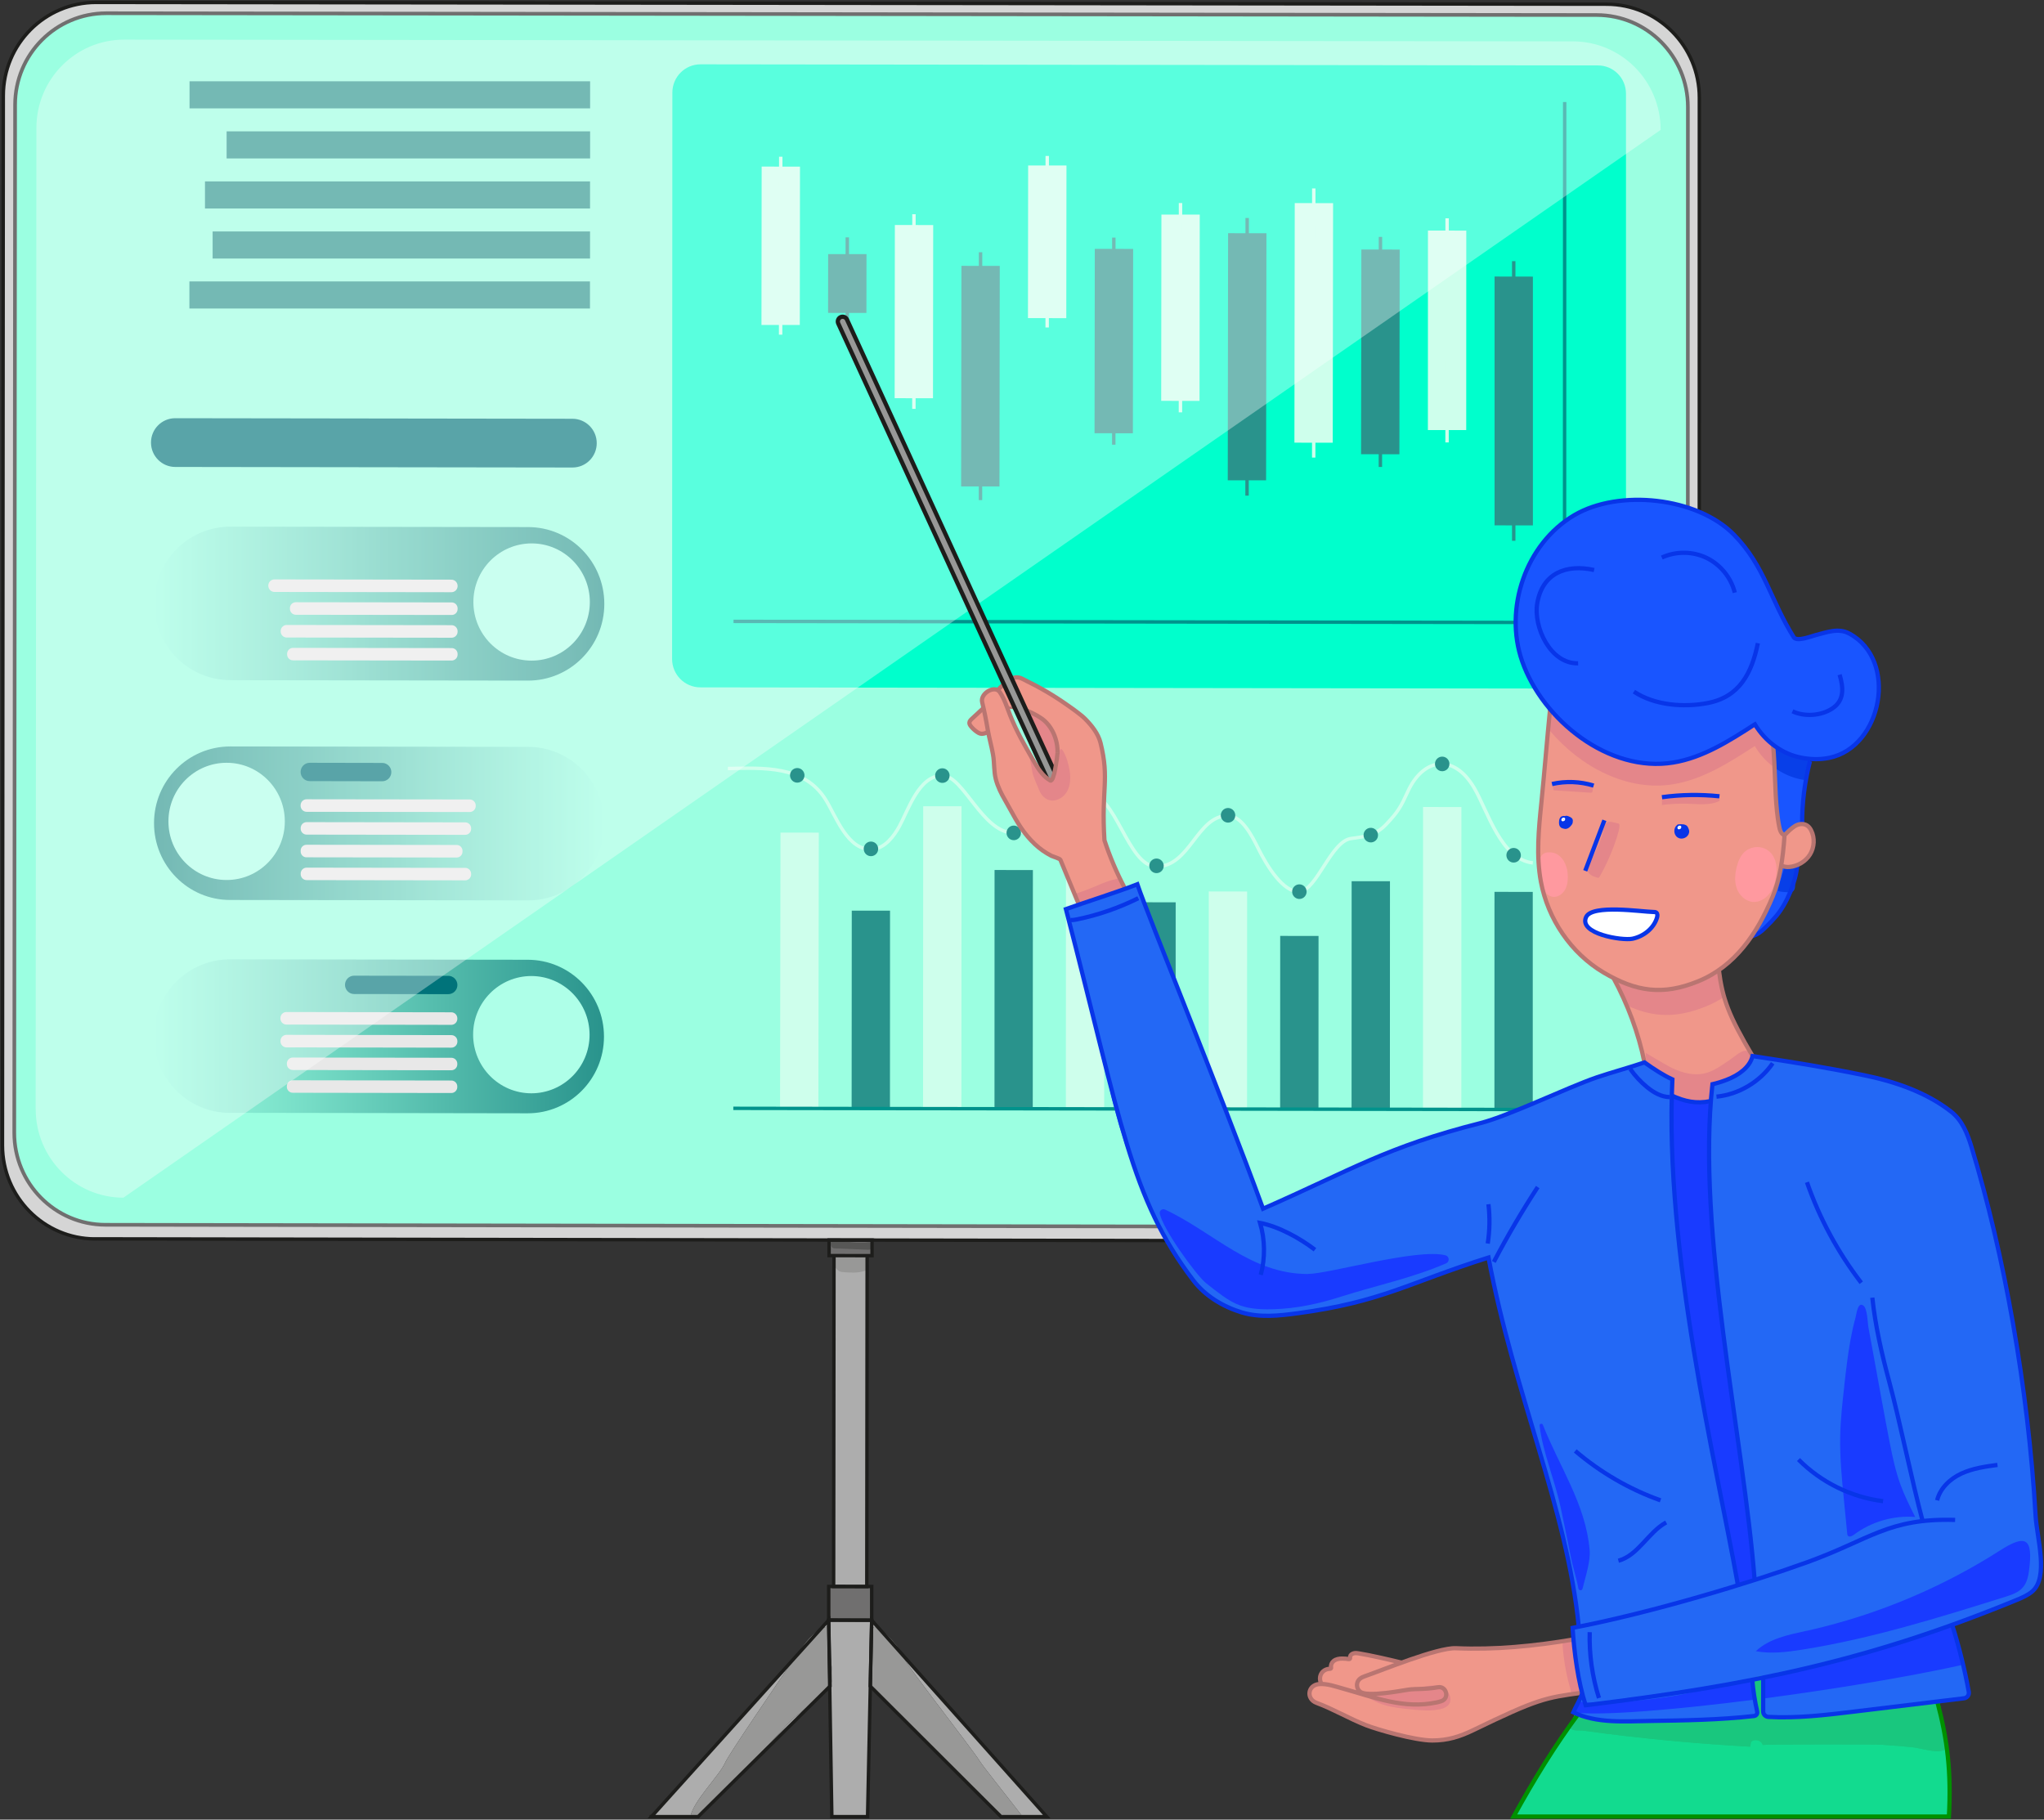 <svg width="419" height="373" viewBox="0 0 419 373" fill="none" xmlns="http://www.w3.org/2000/svg">
<rect x="0" y="0" width="419" height="373" fill="#333333" stroke="none"/>
<g clip-path="url(#clip0_1338_3276)">
<path d="M0.678 19.602L0.509 234.784C0.509 245.355 9.003 253.933 19.49 253.948L329.309 254.442C339.81 254.456 348.333 245.892 348.333 235.321L348.361 20.026C348.361 9.455 339.853 0.876 329.351 0.862L19.688 0.495C9.201 0.495 0.692 9.031 0.678 19.602Z" fill="#D5D5D5"/>
<path d="M170.957 257.39L177.77 257.397L177.699 325.205L170.886 325.198L170.957 257.39Z" fill="#ADADAD"/>
<path d="M169.955 254.188V257.382L178.76 257.396V254.202L169.955 254.188Z" fill="#706F6F"/>
<path d="M169.884 332.1L178.689 332.115V325.218L169.884 325.204V332.1Z" fill="#706F6F"/>
<path d="M170.506 341.852C170.633 343.025 170.76 344.269 170.294 345.357C170.237 345.498 170.167 345.639 170.082 345.767L170.52 372.392H177.841L178.406 345.654H178.392L178.576 337.315L178.632 334.969L178.689 332.129L169.87 332.1L169.954 336.383C170.11 338.206 170.308 340.043 170.506 341.852Z" fill="#ADADAD"/>
<path d="M178.576 337.315L178.392 345.639L178.406 345.654L178.576 337.315Z" fill="#ADADAD"/>
<path d="M169.87 332.1L169.94 336.086L170.082 345.696V345.767C170.082 345.767 170.138 345.682 170.152 345.625C170.209 345.54 170.251 345.456 170.294 345.357C170.76 344.269 170.633 343.025 170.506 341.852C170.308 340.043 170.11 338.206 169.955 336.383L169.87 332.1Z" fill="#ADADAD"/>
<path d="M185.035 339.252C185.204 339.577 185.36 339.902 185.501 340.241C186.052 341.583 199.281 358.514 200.822 360.987C201.656 362.302 205.712 367.305 209.627 372.392H214.574L185.035 339.252Z" fill="#ADADAD"/>
<path d="M180.13 333.74L178.689 332.129L178.646 334.588C178.759 333.33 179.41 333.316 180.13 333.74Z" fill="#ADADAD"/>
<path d="M169.87 332.1L168.131 334.022C168.64 333.726 169.177 333.514 169.728 333.415C169.785 334.291 169.856 335.181 169.94 336.086L170.082 345.696L170.152 345.625L169.954 336.383L169.87 332.1Z" fill="#ADADAD"/>
<path d="M151.694 363.899L167.071 348.678C165.559 349.893 164.061 351.095 162.549 352.31C162.125 352.663 156.853 358.415 151.694 363.899Z" fill="#ADADAD"/>
<path d="M133.547 372.392H141.504C142.295 368.93 147.468 364.026 148.669 361.284C149.433 359.56 159.241 345.201 163.1 339.605L133.547 372.392Z" fill="#ADADAD"/>
<path d="M178.449 256.082C178.279 256.195 178.067 256.18 177.855 256.18C175.636 256.082 173.417 255.997 171.184 255.898C171.057 255.898 170.916 255.898 170.788 255.841C170.52 255.742 170.364 255.446 170.336 255.163C170.308 254.88 170.364 254.598 170.435 254.315C171.495 254.089 172.598 254.357 173.658 254.527C174.901 254.725 176.159 254.767 177.431 254.711C177.869 254.697 178.392 254.485 178.661 254.866C178.873 255.149 178.717 255.898 178.435 256.082H178.449Z" fill="#575756"/>
<path d="M177.898 259.53C177.883 259.784 177.855 260.067 177.685 260.251C177.558 260.406 177.36 260.491 177.163 260.547C175.848 260.971 174.435 260.887 173.064 260.788C172.753 260.774 172.442 260.745 172.159 260.632C171.58 260.392 171.212 259.813 170.93 259.247C170.675 258.724 170.492 258.004 170.944 257.65C171.184 257.467 171.509 257.467 171.806 257.467C173.332 257.495 174.845 257.565 176.371 257.65C177.968 257.749 178.011 257.961 177.898 259.53Z" fill="#989897"/>
<path d="M178.632 334.969C178.604 337.471 178.618 339.958 178.675 342.445C178.689 343.576 177.912 344.636 178.406 345.654C178.802 346.445 180.258 347.18 180.88 347.802C182.194 349.088 195.154 362.132 205.33 372.392H209.627C205.712 367.305 201.656 362.302 200.822 360.987C199.281 358.514 186.052 341.583 185.501 340.241C185.36 339.902 185.204 339.577 185.035 339.251L180.13 333.74C179.41 333.316 178.76 333.33 178.646 334.588C178.646 334.715 178.632 334.828 178.632 334.969Z" fill="#989897"/>
<path d="M180.13 333.74L185.035 339.252C184.3 337.852 183.268 336.623 182.151 335.506C181.671 335.026 180.851 334.164 180.13 333.74Z" fill="#989897"/>
<path d="M141.504 372.392H143.115L151.666 363.927C151.666 363.927 151.68 363.913 151.694 363.899C156.853 358.415 162.124 352.663 162.548 352.31C164.061 351.095 165.559 349.893 167.071 348.678L170.082 345.696L169.94 336.086C169.855 335.181 169.785 334.291 169.728 333.415C169.177 333.514 168.64 333.726 168.131 334.022L163.142 339.548C163.142 339.548 163.128 339.591 163.1 339.605C159.241 345.201 149.433 359.56 148.669 361.284C147.468 364.026 142.295 368.93 141.504 372.392Z" fill="#989897"/>
<path d="M170.082 345.696L167.071 348.678C167.382 348.424 167.707 348.169 168.018 347.915C168.796 347.293 169.601 346.629 170.082 345.767C170.11 345.724 170.138 345.682 170.152 345.625C170.209 345.54 170.251 345.456 170.294 345.357C170.76 344.269 170.633 343.025 170.506 341.852C170.308 340.043 170.11 338.206 169.955 336.383C169.94 336.284 169.94 336.185 169.94 336.086L170.082 345.696Z" fill="#989897"/>
<path d="M164.57 337.513C164.372 337.796 163.863 338.517 163.142 339.548L168.131 334.022C166.704 334.856 165.446 336.298 164.57 337.513Z" fill="#989897"/>
<path d="M21.581 251.064L327.274 251.545C337.605 251.559 345.972 243.15 345.972 232.749L346 21.92C346 11.532 337.633 3.095 327.316 3.081L21.779 2.713C11.462 2.713 3.095 11.108 3.095 21.496L2.925 232.212C2.925 242.599 11.278 251.05 21.596 251.064H21.581Z" fill="#9BFFE1"/>
<path d="M143.539 140.901L327.542 141.156C330.736 141.156 333.309 138.555 333.309 135.347V19.22C333.323 16.012 330.75 13.412 327.556 13.412L143.595 13.186C140.415 13.186 137.829 15.772 137.829 18.98L137.772 135.079C137.772 138.287 140.359 140.887 143.539 140.901Z" fill="#00FFCC"/>
<path d="M150.365 127.377L320.716 127.603L320.744 20.916" stroke="#00938C" stroke-width="0.7" stroke-miterlimit="10"/>
<path d="M306.37 107.69L314.229 107.704V56.7L306.37 56.686V107.69Z" fill="#29938C"/>
<path d="M310.299 53.534V110.856" stroke="#29938C" stroke-width="0.7" stroke-miterlimit="10"/>
<path d="M279.064 51.148L286.922 51.159L286.864 93.118L279.006 93.108L279.064 51.148Z" fill="#29938C"/>
<path d="M282.98 48.559L282.966 95.72" stroke="#29938C" stroke-width="0.7" stroke-miterlimit="10"/>
<path d="M251.749 47.803L259.607 47.814L259.536 98.465L251.678 98.454L251.749 47.803Z" fill="#29938C"/>
<path d="M255.66 44.687L255.631 101.599" stroke="#29938C" stroke-width="0.7" stroke-miterlimit="10"/>
<path d="M224.424 51.015L232.282 51.026L232.229 88.817L224.371 88.806L224.424 51.015Z" fill="#29938C"/>
<path d="M228.325 48.701L228.311 91.155" stroke="#29938C" stroke-width="0.7" stroke-miterlimit="10"/>
<path d="M197.085 54.496L204.943 54.507L204.88 99.717L197.022 99.706L197.085 54.496Z" fill="#29938C"/>
<path d="M201.005 51.711L200.991 102.517" stroke="#29938C" stroke-width="0.7" stroke-miterlimit="10"/>
<path d="M169.764 52.085L177.622 52.094L177.607 64.149L169.749 64.14L169.764 52.085Z" fill="#29938C"/>
<path d="M173.686 48.658V67.553" stroke="#29938C" stroke-width="0.7" stroke-miterlimit="10"/>
<path d="M292.703 88.159H300.562L300.576 47.273L292.717 47.259L292.703 88.159Z" fill="#CEFFEC"/>
<path d="M296.646 44.744L296.632 90.689" stroke="#CEFFEC" stroke-width="0.7" stroke-miterlimit="10"/>
<path d="M265.41 41.632L273.269 41.643L273.2 90.753L265.342 90.742L265.41 41.632Z" fill="#CEFFEC"/>
<path d="M269.312 38.624L269.298 93.798" stroke="#CEFFEC" stroke-width="0.7" stroke-miterlimit="10"/>
<path d="M238.08 43.986L245.938 43.995L245.892 82.181L238.034 82.172L238.08 43.986Z" fill="#CEFFEC"/>
<path d="M241.993 41.62L241.979 84.527" stroke="#CEFFEC" stroke-width="0.7" stroke-miterlimit="10"/>
<path d="M210.759 33.918L218.617 33.928L218.579 65.217L210.721 65.207L210.759 33.918Z" fill="#CEFFEC"/>
<path d="M214.673 31.968L214.659 67.13" stroke="#CEFFEC" stroke-width="0.7" stroke-miterlimit="10"/>
<path d="M183.438 46.123L191.296 46.133L191.253 81.634L183.395 81.624L183.438 46.123Z" fill="#CEFFEC"/>
<path d="M187.353 43.91L187.338 83.806" stroke="#CEFFEC" stroke-width="0.7" stroke-miterlimit="10"/>
<path d="M156.133 34.148L163.991 34.158L163.952 66.62L156.093 66.611L156.133 34.148Z" fill="#CEFFEC"/>
<path d="M160.047 32.123L160.019 68.599" stroke="#CEFFEC" stroke-width="0.7" stroke-miterlimit="10"/>
<path d="M306.342 227.435L314.2 227.449V182.833L306.356 182.818L306.342 227.435Z" fill="#29938C"/>
<path d="M291.7 227.407L299.558 227.421L299.572 165.435L291.714 165.421L291.7 227.407Z" fill="#CEFFEC"/>
<path d="M277.058 227.393L284.916 227.407L284.93 180.642H277.072L277.058 227.393Z" fill="#29938C"/>
<path d="M262.415 227.364L270.273 227.378L270.288 191.863L262.429 191.849L262.415 227.364Z" fill="#29938C"/>
<path d="M247.773 227.35H255.631L255.646 182.748L247.787 182.734L247.773 227.35Z" fill="#CEFFEC"/>
<path d="M233.131 227.322L240.989 227.336L241.003 184.967L233.145 184.952L233.131 227.322Z" fill="#29938C"/>
<path d="M218.489 227.294L226.347 227.308L226.375 173.632L218.517 173.618L218.489 227.294Z" fill="#CEFFEC"/>
<path d="M203.861 227.279L211.705 227.294L211.733 178.353L203.875 178.339L203.861 227.279Z" fill="#29938C"/>
<path d="M189.219 227.251L197.077 227.265L197.105 165.28H189.247L189.219 227.251Z" fill="#CEFFEC"/>
<path d="M174.576 227.237H182.434L182.448 186.677H174.604L174.576 227.237Z" fill="#29938C"/>
<path d="M38.852 16.662H120.968V22.216H38.852V16.662Z" fill="#29938C"/>
<path d="M46.456 26.922H120.968V32.477H46.456V26.922Z" fill="#29938C"/>
<path d="M42.018 37.183H120.954V42.737H42.018V37.183Z" fill="#29938C"/>
<path d="M43.587 47.443H120.954V52.997H43.587V47.443Z" fill="#29938C"/>
<path d="M38.824 57.689H120.939V63.243H38.824V57.689Z" fill="#29938C"/>
<path d="M159.991 170.667L167.849 170.68L167.76 227.21L159.902 227.197L159.991 170.667Z" fill="#CEFFEC"/>
<path d="M314.214 176.883C307.671 176.176 304.971 166.241 302.215 161.549C297.961 154.271 291.7 155.472 288.605 162.227C287.163 165.379 286.654 166.326 284.209 168.926C282.075 171.216 279.87 171.512 276.987 171.88C272.846 172.389 269.906 182.564 266.359 182.776C263.08 182.96 259.744 177.618 257.822 173.717C256.691 171.428 254.557 167.216 251.716 167.202C245.328 167.202 243.985 177.646 237.074 177.632C231.081 177.632 228.848 162.425 222.63 162.411C218.517 162.411 214.588 170.749 207.804 170.735C201.387 170.735 197.515 158.977 193.176 158.977C188.384 158.977 186.25 165.916 184.399 169.308C183.268 171.399 181.431 173.858 178.901 174.085C173.77 174.523 171.396 167.329 169.219 163.867C164.81 156.843 156.4 157.422 149.206 157.535" stroke="#CEFFEC" stroke-width="0.7" stroke-miterlimit="10"/>
<path d="M308.804 175.451C308.73 174.627 309.331 173.9 310.148 173.826C310.964 173.753 311.686 174.361 311.76 175.185C311.834 176.009 311.232 176.737 310.416 176.81C309.6 176.884 308.878 176.275 308.804 175.451Z" fill="#29938C"/>
<path d="M294.159 156.722C294.088 155.898 294.693 155.173 295.51 155.102C296.326 155.032 297.046 155.644 297.116 156.468C297.187 157.292 296.583 158.017 295.766 158.088C294.949 158.158 294.23 157.546 294.159 156.722Z" fill="#29938C"/>
<path d="M279.52 171.314C279.45 170.49 280.055 169.765 280.872 169.696C281.689 169.627 282.407 170.239 282.477 171.063C282.547 171.887 281.942 172.612 281.125 172.681C280.309 172.751 279.59 172.138 279.52 171.314Z" fill="#29938C"/>
<path d="M264.88 182.902C264.811 182.078 265.417 181.354 266.234 181.286C267.051 181.218 267.769 181.831 267.838 182.655C267.907 183.48 267.3 184.203 266.484 184.272C265.667 184.34 264.949 183.727 264.88 182.902Z" fill="#29938C"/>
<path d="M250.257 167.246C250.191 166.421 250.8 165.7 251.617 165.634C252.434 165.569 253.15 166.185 253.216 167.01C253.282 167.835 252.673 168.556 251.856 168.621C251.039 168.686 250.323 168.07 250.257 167.246Z" fill="#29938C"/>
<path d="M235.593 177.601C235.528 176.776 236.138 176.056 236.955 175.992C237.772 175.927 238.487 176.544 238.552 177.369C238.616 178.194 238.007 178.914 237.189 178.978C236.372 179.043 235.658 178.426 235.593 177.601Z" fill="#29938C"/>
<path d="M220.954 162.33C220.892 161.504 221.505 160.786 222.322 160.725C223.139 160.664 223.852 161.283 223.914 162.108C223.975 162.933 223.363 163.652 222.546 163.713C221.728 163.774 221.016 163.155 220.954 162.33Z" fill="#29938C"/>
<path d="M206.331 170.838C206.27 170.013 206.884 169.296 207.701 169.236C208.519 169.176 209.23 169.796 209.291 170.621C209.351 171.447 208.738 172.164 207.92 172.224C207.103 172.284 206.391 171.663 206.331 170.838Z" fill="#29938C"/>
<path d="M191.693 159.089C191.635 158.264 192.251 157.548 193.069 157.491C193.887 157.434 194.596 158.057 194.654 158.882C194.712 159.707 194.096 160.423 193.278 160.48C192.46 160.537 191.751 159.914 191.693 159.089Z" fill="#29938C"/>
<path d="M177.056 174.11C176.999 173.284 177.616 172.569 178.433 172.513C179.251 172.456 179.96 173.08 180.017 173.905C180.074 174.731 179.457 175.445 178.64 175.502C177.822 175.558 177.113 174.935 177.056 174.11Z" fill="#29938C"/>
<path d="M161.95 159.032C161.896 158.207 162.515 157.494 163.333 157.441C164.151 157.387 164.858 158.013 164.912 158.839C164.966 159.664 164.346 160.377 163.528 160.43C162.711 160.484 162.004 159.858 161.95 159.032Z" fill="#29938C"/>
<path d="M319.543 227.449L150.323 227.195" stroke="#00938C" stroke-width="0.7" stroke-miterlimit="10"/>
<path d="M47.206 139.432L108.248 139.516C116.869 139.516 123.879 132.493 123.879 123.801C123.879 115.109 116.897 108.057 108.262 108.043L47.234 107.958C38.612 107.958 31.616 114.982 31.602 123.66C31.602 132.351 38.584 139.403 47.206 139.417V139.432Z" fill="url(#paint0_linear_1338_3276)"/>
<path d="M97.04 123.391C97.04 130.033 102.368 135.418 108.968 135.418C115.569 135.418 120.897 130.062 120.911 123.419C120.911 116.777 115.583 111.393 108.983 111.393C102.396 111.393 97.054 116.749 97.04 123.391Z" fill="#AEFFE8"/>
<path d="M35.913 95.72L117.364 95.833C120.106 95.833 122.325 93.6 122.325 90.844C122.325 88.088 120.106 85.855 117.364 85.841L35.913 85.728C33.171 85.728 30.952 87.961 30.952 90.717C30.952 93.473 33.171 95.706 35.899 95.72H35.913Z" fill="#00737A"/>
<path d="M92.536 118.823L56.269 118.772C55.563 118.771 54.996 119.336 54.995 120.042C54.995 120.763 55.559 121.343 56.266 121.344L92.532 121.395C93.239 121.396 93.805 120.831 93.806 120.125C93.807 119.404 93.242 118.824 92.536 118.823Z" fill="#E8E8E8"/>
<path d="M60.632 126.02L92.602 126.062C93.266 126.062 93.803 125.525 93.803 124.861V124.705C93.803 124.041 93.266 123.49 92.602 123.49L60.632 123.448C59.968 123.448 59.431 123.985 59.431 124.649V124.804C59.431 125.469 59.968 126.02 60.632 126.02Z" fill="#E8E8E8"/>
<path d="M58.766 130.684L92.574 130.726C93.252 130.726 93.803 130.175 93.803 129.482V129.398C93.803 128.705 93.252 128.154 92.574 128.154L58.766 128.111C58.088 128.111 57.537 128.663 57.537 129.355V129.44C57.537 130.132 58.088 130.684 58.766 130.684Z" fill="#E8E8E8"/>
<path d="M60.067 135.361L92.588 135.404C93.252 135.404 93.803 134.853 93.803 134.188V134.061C93.803 133.383 93.266 132.846 92.588 132.846L60.067 132.803C59.402 132.803 58.851 133.355 58.851 134.019V134.146C58.851 134.824 59.388 135.361 60.067 135.361Z" fill="#E8E8E8"/>
<path d="M108.22 184.571L47.177 184.486C38.556 184.486 31.56 177.42 31.574 168.728C31.574 160.037 38.584 153.013 47.206 153.013L108.248 153.098C116.869 153.098 123.865 160.164 123.865 168.856C123.865 177.547 116.855 184.585 108.234 184.571H108.22Z" fill="url(#paint1_linear_1338_3276)"/>
<path d="M58.385 168.389C58.385 175.031 53.029 180.402 46.443 180.388C39.856 180.388 34.514 174.989 34.528 168.361C34.528 161.719 39.885 156.348 46.471 156.362C53.057 156.362 58.399 161.761 58.385 168.389Z" fill="#AEFFE8"/>
<path d="M78.356 160.15L63.487 160.122C62.456 160.122 61.622 159.274 61.622 158.242C61.622 157.21 62.456 156.362 63.487 156.362L78.356 156.391C79.387 156.391 80.221 157.239 80.221 158.27C80.221 159.302 79.387 160.15 78.356 160.15Z" fill="#00737A"/>
<path d="M96.291 166.453L62.851 166.411C62.173 166.411 61.622 165.859 61.622 165.167V165.068C61.622 164.39 62.173 163.839 62.851 163.839L96.291 163.881C96.969 163.881 97.52 164.432 97.52 165.125V165.223C97.52 165.902 96.969 166.453 96.291 166.453Z" fill="#E8E8E8"/>
<path d="M95.363 168.573L62.856 168.528C62.178 168.527 61.64 169.077 61.639 169.741L61.639 169.869C61.638 170.547 62.188 171.085 62.853 171.086L95.36 171.131C96.038 171.132 96.576 170.582 96.577 169.917L96.577 169.79C96.578 169.112 96.027 168.574 95.363 168.573Z" fill="#E8E8E8"/>
<path d="M93.62 175.78L62.809 175.738C62.159 175.738 61.636 175.201 61.636 174.551V174.353C61.636 173.703 62.159 173.166 62.823 173.166L93.634 173.208C94.284 173.208 94.807 173.745 94.807 174.395V174.593C94.807 175.243 94.284 175.78 93.62 175.78Z" fill="#E8E8E8"/>
<path d="M95.365 177.901L62.858 177.855C62.179 177.854 61.642 178.405 61.641 179.069L61.64 179.196C61.639 179.874 62.19 180.412 62.854 180.413L95.361 180.459C96.039 180.46 96.577 179.909 96.578 179.245L96.578 179.118C96.579 178.439 96.029 177.902 95.365 177.901Z" fill="#E8E8E8"/>
<path d="M47.135 228.113L108.177 228.212C116.813 228.212 123.809 221.188 123.809 212.497C123.809 203.805 116.827 196.753 108.191 196.739L47.149 196.654C38.527 196.654 31.517 203.678 31.517 212.37C31.517 221.061 38.499 228.113 47.12 228.127L47.135 228.113Z" fill="url(#paint2_linear_1338_3276)"/>
<path d="M96.984 212.073C96.984 218.715 102.312 224.1 108.912 224.114C115.498 224.114 120.855 218.758 120.855 212.115C120.855 205.473 115.513 200.088 108.926 200.074C102.34 200.074 96.984 205.431 96.984 212.073Z" fill="#AEFFE8"/>
<path d="M72.589 203.763L91.896 203.791C92.927 203.791 93.761 202.957 93.761 201.912C93.761 200.88 92.927 200.032 91.896 200.032L72.589 200.004C71.558 200.004 70.724 200.837 70.724 201.883C70.724 202.915 71.558 203.763 72.589 203.763Z" fill="#00737A"/>
<path d="M58.71 210.024L92.517 210.08C93.196 210.08 93.747 209.529 93.747 208.836V208.752C93.747 208.059 93.196 207.508 92.517 207.508L58.71 207.451C58.032 207.451 57.481 208.003 57.481 208.695V208.78C57.481 209.472 58.032 210.024 58.71 210.024Z" fill="#E8E8E8"/>
<path d="M58.71 214.702L92.532 214.758C93.21 214.758 93.761 214.207 93.761 213.514V213.43C93.761 212.737 93.21 212.186 92.532 212.186L58.724 212.129C58.046 212.129 57.495 212.681 57.495 213.373V213.458C57.495 214.15 58.046 214.702 58.724 214.702H58.71Z" fill="#E8E8E8"/>
<path d="M92.531 216.831L60.024 216.78C59.345 216.779 58.807 217.329 58.806 217.994L58.806 218.121C58.805 218.799 59.355 219.337 60.02 219.338L92.527 219.389C93.205 219.39 93.743 218.84 93.744 218.176L93.744 218.049C93.745 217.37 93.195 216.832 92.531 216.831Z" fill="#E8E8E8"/>
<path d="M92.523 221.495L60.016 221.444C59.338 221.443 58.8 221.993 58.799 222.657L58.799 222.785C58.798 223.463 59.348 224.001 60.012 224.002L92.519 224.053C93.198 224.054 93.736 223.504 93.737 222.839L93.737 222.712C93.738 222.034 93.188 221.496 92.523 221.495Z" fill="#E8E8E8"/>
<path d="M19.49 253.948L329.295 254.442C339.796 254.456 348.319 245.892 348.319 235.321L348.347 20.026C348.347 9.455 339.839 0.876 329.338 0.862L19.688 0.495C9.201 0.495 0.693 9.031 0.679 19.602L0.509 234.784C0.509 245.355 9.003 253.948 19.49 253.962V253.948Z" stroke="#1D1D1B" stroke-width="0.7" stroke-miterlimit="10"/>
<path d="M21.581 251.064L327.274 251.545C337.605 251.559 345.972 243.15 345.972 232.749L346 21.92C346 11.532 337.633 3.095 327.316 3.081L21.779 2.713C11.462 2.713 3.095 11.108 3.095 21.496L2.925 232.212C2.925 242.599 11.278 251.05 21.596 251.064H21.581Z" stroke="#706F6F" stroke-width="0.75" stroke-miterlimit="10"/>
<path opacity="0.35" d="M7.307 227.364L7.462 26.23C7.462 16.224 15.518 8.112 25.468 8.126L322.412 8.48C332.362 8.48 340.418 16.62 340.418 26.626L25.299 245.51C15.363 245.496 7.307 237.356 7.321 227.35L7.307 227.364Z" fill="white"/>
<path d="M170.958 257.467L170.887 325.204L177.685 325.218L177.756 257.396" stroke="#1D1D1B" stroke-width="0.7" stroke-miterlimit="10"/>
<path d="M169.955 257.382L178.76 257.396V254.202L169.955 254.188V257.382Z" stroke="#1D1D1B" stroke-width="0.7" stroke-miterlimit="10"/>
<path d="M169.884 332.1L178.689 332.115V325.218L169.884 325.204V332.1Z" stroke="#1D1D1B" stroke-width="0.7" stroke-miterlimit="10"/>
<path d="M133.178 372.392H133.547" stroke="#1D1D1B" stroke-width="0.7" stroke-miterlimit="10"/>
<path d="M170.152 345.625L170.082 345.696L170.52 372.392H177.841L178.406 345.654L178.392 345.639L178.689 332.129L169.87 332.1L170.152 345.625Z" stroke="#1D1D1B" stroke-width="0.7" stroke-miterlimit="10"/>
<path d="M178.406 345.654L205.203 372.392H214.574L178.689 332.129L178.406 345.654Z" stroke="#1D1D1B" stroke-width="0.7" stroke-miterlimit="10"/>
<path d="M133.547 372.392H143.115L170.082 345.696L169.87 332.1L133.547 372.392Z" stroke="#1D1D1B" stroke-width="0.7" stroke-miterlimit="10"/>
<path d="M310.271 372.392H399.51C400.005 363.291 399.227 356.705 397.121 348.805L380.076 350.868C374.253 351.589 368.36 352.296 362.494 351.957C361.887 351.928 361.42 351.42 361.434 350.798V343.915C360.7 344.071 359.95 344.212 359.187 344.368C359.385 346.572 359.724 348.692 360.191 350.868C360.29 351.292 360.007 351.716 359.569 351.759C352.474 352.579 345.294 352.677 338.157 352.776C333.38 352.847 328.037 353.257 323.486 351.434C318.695 357.906 314.342 364.973 310.271 372.392Z" fill="#12DB8F"/>
<path d="M361.335 357.723C361.138 356.705 359.569 356.324 358.919 357.129C358.876 357.44 358.834 357.737 358.791 358.048C347.428 357.426 336.093 356.338 324.815 354.797C323.147 354.571 322.963 355.023 321.536 354.119C322.426 352.465 320.702 355.32 322.567 352.027C322.779 351.646 323.627 349.766 324.009 349.554C324.447 349.3 326.779 349.498 327.288 349.554C333.577 350.247 337.634 348.098 343.951 347.674C347.089 347.462 350.636 349.356 353.138 347.251C355.117 345.583 356.813 345.456 359.201 344.353C360.657 343.675 362.183 344.622 363.441 345.752C364.841 347.01 365.448 343.633 367.201 344.551C368.953 345.47 371.059 345.159 372.882 344.862C378.239 344 383.638 343.392 389.051 343.025C391.397 342.869 394.04 342.884 395.68 344.551C396.683 345.583 397.093 347.039 397.418 348.438C397.87 350.374 398.238 352.324 398.535 354.289C398.676 355.221 398.945 356.295 398.916 357.242C398.86 358.769 399.34 358.458 398.139 358.853C396.697 359.334 393.517 358.302 391.948 358.147C389.885 357.949 387.821 357.779 385.758 357.652C383.695 357.525 361.335 357.581 361.364 357.694L361.335 357.723Z" fill="#19C77E"/>
<path d="M337.097 217.782C339.146 219.252 340.997 220.439 342.821 221.259C342.778 222.361 342.722 223.464 342.693 224.58C345.322 225.767 347.683 226.333 350.707 225.697C350.792 224.524 350.905 223.379 351.032 222.248C351.993 222.036 352.997 221.725 354.071 221.301C356.346 220.397 358.664 218.871 359.272 216.482C354.354 208.158 353.096 204.78 352.347 198.831C351.046 199.735 349.619 200.512 348.064 201.148C341.605 203.777 336.56 203.41 330.751 200.442C333.634 205.784 335.895 211.804 337.097 217.754V217.782Z" fill="#F0978A"/>
<path d="M330.751 200.456C331.726 202.251 332.616 204.13 333.422 206.066C338.807 208.596 343.641 208.766 349.732 206.293C351.046 205.77 352.276 205.105 353.421 204.356C352.912 202.618 352.601 200.88 352.333 198.845C351.032 199.749 349.605 200.527 348.05 201.162C341.591 203.791 336.546 203.424 330.737 200.456H330.751Z" fill="#E4868A"/>
<path d="M351.032 219.45C347.796 221.089 344.107 219.832 341.196 218.079C340.856 217.881 337.38 215.874 337.38 215.846C337.337 216.68 337.422 217.514 337.62 218.334C337.662 218.531 337.733 218.743 337.846 218.913C337.973 219.111 338.171 219.252 338.355 219.408C339.98 220.736 341.04 222.63 342.369 224.269C342.75 224.736 343.146 225.174 343.655 225.499C344.814 226.234 346.27 226.205 347.612 226.502C348.291 226.658 348.969 226.898 349.662 226.855C350.354 226.813 351.103 226.417 351.259 225.739C351.301 225.527 351.287 225.315 351.315 225.103C351.386 224.425 351.81 223.817 352.333 223.365C352.856 222.912 353.463 222.602 354.057 222.248C355.654 221.287 357.067 220.044 358.226 218.574C358.537 218.178 358.848 217.74 358.905 217.231C358.961 216.694 358.636 215.549 358.014 215.408C357.039 215.196 355.499 216.638 354.778 217.132C353.577 217.952 352.361 218.8 351.061 219.464L351.032 219.45Z" fill="#E4868A"/>
<path d="M312.01 135.559C313.211 139.022 315.204 142.385 317.748 145.381C324.009 152.773 333.62 157.86 343.004 156.306C349.11 155.302 354.509 151.854 359.71 148.476C360.685 150.102 361.957 151.557 363.484 152.702C365.208 154.016 367.215 154.949 369.363 155.345C369.943 155.458 370.522 155.514 371.102 155.571C371.469 155.599 371.836 155.613 372.218 155.613C373.123 155.613 374.055 155.529 374.946 155.345C385.786 153.154 389.206 135.291 379.045 129.864C376.826 128.677 374.423 129.624 372.162 130.189C371.356 130.401 368.416 131.56 367.724 130.684C362.862 122.981 361.802 116.085 355.413 109.584C347.88 101.91 331.895 100.186 322.68 105.627C312.716 111.506 308.25 124.804 312.01 135.559Z" fill="#1955FF"/>
<path d="M315.854 180.727C317.282 188.373 322.002 195.368 328.687 199.339C329.38 199.749 330.044 200.117 330.708 200.442C336.503 203.41 341.549 203.763 348.022 201.148C349.577 200.527 351.004 199.749 352.304 198.831C354.976 196.979 357.18 194.591 359.032 191.892C360.728 189.418 362.141 186.663 363.343 183.779C364.148 181.843 364.713 179.752 365.095 177.434C365.434 175.512 365.632 173.434 365.802 171.159C365.039 171.018 364.812 170.029 364.699 169.393C364.473 168.347 364.36 167.287 364.233 166.241C364.007 164.093 363.922 161.959 363.837 159.811C363.752 157.436 363.668 155.062 363.456 152.702C361.943 151.557 360.657 150.102 359.682 148.476C354.481 151.854 349.082 155.302 342.976 156.306C333.578 157.86 323.981 152.773 317.72 145.381C317.126 151.246 316.533 158.68 315.953 164.545C315.416 169.93 314.865 175.399 315.854 180.713V180.727Z" fill="#F0978A"/>
<path d="M365.123 177.434C365.957 177.773 365.971 177.773 366.749 177.717C367.328 177.674 367.894 177.533 368.431 177.307C369.491 176.883 370.409 176.12 371.003 175.159C371.908 173.689 372.021 171.767 371.243 170.241C371.059 169.873 370.819 169.52 370.494 169.265C370.183 169.025 369.802 168.926 369.406 168.926C368.883 168.898 368.303 169.068 367.865 169.364C367.088 169.887 366.438 170.537 365.816 171.159C365.661 173.434 365.449 175.512 365.109 177.434H365.123Z" fill="#F0978A"/>
<path d="M363.484 152.716C363.696 155.076 363.78 157.451 363.865 159.825C363.95 161.973 364.035 164.107 364.261 166.255C364.388 167.301 364.501 168.361 364.727 169.407C364.855 170.029 365.067 171.018 365.83 171.173C366.452 170.551 367.116 169.887 367.879 169.378C368.317 169.082 368.883 168.912 369.42 168.926C369.391 164.686 370.027 159.712 371.087 155.599C370.508 155.557 369.928 155.486 369.349 155.373C367.201 154.977 365.194 154.045 363.469 152.73L363.484 152.716Z" fill="#1955FF"/>
<path d="M359.074 191.906C360.304 191.637 361.223 190.803 362.042 189.984C362.777 189.263 363.512 188.514 364.162 187.722C366.353 185.08 368.134 180.741 368.445 177.321C367.908 177.547 367.342 177.674 366.763 177.731C365.986 177.787 365.971 177.787 365.138 177.448C364.756 179.78 364.205 181.872 363.385 183.794C362.198 186.677 360.77 189.432 359.074 191.906Z" fill="#1955FF"/>
<path d="M322.369 333.697C322.412 334.461 322.468 335.252 322.553 336.058C322.878 339.619 323.444 343.534 324.306 346.982C324.306 347.024 324.334 347.067 324.348 347.109C324.574 347.957 324.8 348.777 325.055 349.554C337.45 348.056 348.573 346.431 359.215 344.353C359.964 344.212 360.714 344.057 361.463 343.915C374.48 341.272 386.889 337.881 400.146 333.118C404.428 331.578 408.81 329.896 413.332 328.03C414.491 327.55 415.664 327.055 416.625 326.235C420.06 323.31 417.587 315.24 417.332 310.732C415.806 284.361 410.887 257.156 404.188 235.109C403.368 232.367 402.308 229.696 400.047 227.915C394.973 223.93 388.5 221.711 382.112 220.411C374.07 218.772 368.035 217.811 359.314 216.496C358.707 218.871 356.403 220.397 354.113 221.316C353.039 221.739 352.036 222.05 351.075 222.262C350.947 223.393 350.834 224.538 350.749 225.711C348.446 255.502 357.491 295.384 359.71 323.889C358.608 324.243 357.463 324.61 356.304 324.964C346.213 328.087 334.242 331.366 323.67 333.457C323.246 333.556 322.822 333.627 322.398 333.712L322.369 333.697Z" fill="#2368F5"/>
<path d="M356.262 324.949C357.435 324.596 358.566 324.229 359.668 323.875C357.449 295.37 348.404 255.488 350.707 225.697C347.683 226.318 345.323 225.767 342.694 224.58C341.803 259.332 351.796 299.85 356.262 324.949Z" fill="#193BFF"/>
<path d="M270.91 345.187C272.436 345.187 273.934 345.738 275.39 346.148C281.807 347.929 287.743 350.388 294.513 348.961C294.795 348.904 295.12 348.819 295.474 348.72C297.212 348.169 296.562 345.526 294.767 345.866C292.237 346.318 290.23 346.12 288.704 346.36C287.121 346.6 280.266 347.929 278.825 346.784C278.33 346.374 278.09 345.696 278.217 345.088C278.386 344.269 279.079 343.859 279.814 343.604C281.298 343.096 284.167 341.965 287.29 340.849C287.29 340.849 287.3 340.849 287.319 340.849C285.114 340.311 280.761 339.322 278.542 338.969C278.231 338.926 277.92 338.884 277.623 338.926C277.312 338.969 277.001 339.124 276.846 339.393C276.761 339.534 276.719 339.718 276.761 339.887C276.789 340.029 276.648 340.156 276.507 340.128C276.054 340.043 275.588 340.001 275.122 340.015C274.5 340.015 273.85 340.142 273.369 340.523C272.973 340.849 272.747 341.371 272.846 341.838C272.888 341.993 272.79 342.135 272.62 342.135C271.956 342.135 271.291 342.445 270.91 342.997C270.472 343.633 270.486 344.579 270.91 345.244V345.187Z" fill="#F0978A"/>
<path d="M269.864 349.031C273.496 350.388 276.45 352.225 280.054 353.624C282.287 354.501 290.033 356.748 293.608 356.748C296.788 356.748 299.233 355.984 302.046 354.614C315.162 348.268 316.773 348 324.306 346.982C323.444 343.52 322.879 339.605 322.554 336.058C314.639 337.4 306.385 338.206 298.47 337.838C296.28 337.739 291.573 339.266 287.319 340.792C287.319 340.792 287.31 340.792 287.291 340.792C284.181 341.908 281.312 343.039 279.814 343.548C279.079 343.802 278.387 344.212 278.217 345.032C278.076 345.654 278.33 346.318 278.825 346.728C280.266 347.872 287.107 346.544 288.704 346.304C290.245 346.063 292.252 346.261 294.767 345.809C296.548 345.47 297.198 348.113 295.474 348.664C295.121 348.777 294.796 348.848 294.513 348.904C287.757 350.346 281.807 347.886 275.39 346.092C273.935 345.682 272.436 345.145 270.91 345.131C270.755 345.131 270.585 345.131 270.429 345.131C268.083 345.314 267.688 348.155 269.864 348.975V349.031Z" fill="#F0978A"/>
<path d="M201.331 143.94C201.43 144.35 201.514 144.731 201.613 145.141C201.953 146.625 202.249 148.095 202.49 149.593C202.518 149.748 202.546 149.904 202.574 150.059C202.871 151.614 203.295 153.14 203.578 154.695C203.875 156.348 203.719 158.058 204.157 159.712C204.539 161.252 205.26 162.665 206.051 164.022C207.535 166.58 208.765 169.251 210.701 171.512C211.62 172.586 212.637 173.576 213.811 174.395C214.362 174.777 214.941 175.116 215.549 175.427C215.832 175.568 217.301 176.007 217.4 176.233C218.687 179.328 220.029 182.621 221.301 185.716C221.598 185.603 221.909 185.49 222.22 185.362C224.962 184.302 227.916 183.045 230.573 182.041C229.499 180.02 228.523 177.886 227.69 175.738C227.223 174.579 226.799 173.406 226.418 172.247C225.739 161.69 227.492 159.853 225.612 152.292C225.146 150.384 223.803 148.745 222.432 147.346C221.64 146.54 219.676 145.155 218.757 144.519C215.464 142.216 213.061 140.887 209.457 139.107C208.807 138.781 208.058 138.781 207.408 139.107L210.418 145.65C211.493 146.06 212.524 146.611 213.429 147.219C215.676 148.717 216.892 151.727 216.779 154.341C216.764 154.695 216.538 156.716 216.171 158.228C215.916 159.33 215.62 160.178 215.28 159.994C215.04 159.853 214.814 159.698 214.602 159.528C213.387 158.581 212.553 157.168 211.775 155.825C210.023 152.801 208.27 149.748 206.998 146.498C206.786 145.947 206.588 145.395 206.376 144.858C205.981 143.827 205.557 142.838 204.963 141.933C204.963 141.933 204.949 141.905 204.935 141.891C204.822 141.707 204.666 141.58 204.511 141.495C203.253 140.788 200.935 142.371 201.317 143.968L201.331 143.94Z" fill="#F0978A"/>
<path d="M198.716 148.151C198.716 148.448 198.872 148.688 199.055 148.929C199.409 149.338 199.805 149.72 200.257 150.031C200.483 150.186 200.723 150.328 200.992 150.384C201.529 150.512 202.052 150.285 202.561 150.073C202.532 149.918 202.504 149.762 202.476 149.607C202.235 148.123 201.939 146.653 201.599 145.169C200.794 145.918 200.059 146.611 199.253 147.36C198.999 147.572 198.745 147.84 198.73 148.165L198.716 148.151Z" fill="#F0978A"/>
<path d="M218.489 186.352C219.478 187.369 225.867 218.984 226.828 220.001C226.828 220.001 230.686 243.659 244.622 262.484C246.996 265.692 250.713 267.854 254.529 269.013C258.218 270.129 262.204 269.705 266.02 269.182C283.277 266.851 288.506 263.035 305.113 257.763C310.271 285.463 321.281 309.503 323.613 333.429C334.185 331.337 346.156 328.059 356.248 324.935C351.781 299.836 341.789 259.318 342.679 224.566C342.708 223.45 342.75 222.333 342.807 221.245C340.983 220.425 339.132 219.224 337.083 217.768C334.284 218.743 330.058 219.888 327.246 220.863C321.069 222.997 309.254 228.749 303.459 230.219C284.224 235.081 277.072 239.773 258.868 247.772C249.455 223.068 237.131 191.849 233.103 181.264" fill="#2368F5"/>
<path d="M210.404 145.636L216.171 158.228C216.524 156.702 216.75 154.695 216.779 154.341C216.877 151.727 215.676 148.731 213.429 147.219C212.524 146.597 211.493 146.06 210.418 145.65L210.404 145.636Z" fill="#E4868A"/>
<path d="M317.367 149.367C317.494 149.522 317.607 149.678 317.748 149.833C324.009 157.224 333.62 162.312 343.005 160.758C349.11 159.754 354.509 156.306 359.71 152.928C360.686 154.553 361.958 156.009 363.484 157.154C363.569 157.224 363.668 157.295 363.767 157.366C363.71 155.811 363.625 154.271 363.484 152.716C361.972 151.571 360.686 150.116 359.71 148.491C354.509 151.868 349.11 155.317 343.005 156.32C333.606 157.875 324.009 152.787 317.748 145.396C317.621 146.667 317.494 147.996 317.367 149.367Z" fill="#E4868A"/>
<path d="M363.484 152.716C363.625 154.271 363.71 155.811 363.766 157.366C365.42 158.567 367.328 159.429 369.363 159.797C369.632 159.839 369.914 159.896 370.183 159.938C370.423 158.426 370.734 156.956 371.087 155.585C370.508 155.543 369.928 155.472 369.349 155.359C367.201 154.963 365.194 154.031 363.469 152.716H363.484Z" fill="#083FE8"/>
<path d="M331.571 168.757C331.698 168.785 331.839 168.813 331.91 168.912C331.98 169.011 331.98 169.138 331.98 169.265C331.938 169.986 331.74 170.679 331.528 171.357C330.624 174.268 329.394 177.081 327.896 179.723C327.854 179.794 327.811 179.865 327.74 179.907C327.642 179.964 327.528 179.935 327.429 179.907C326.567 179.667 325.55 179.243 325.423 178.367C325.352 177.844 325.62 177.349 325.875 176.883C326.878 175.074 327.726 173.18 328.419 171.23C328.659 170.551 328.772 169.251 329.267 168.728C329.79 168.149 330.92 168.658 331.585 168.771L331.571 168.757Z" fill="#E4868A"/>
<path d="M361.745 173.943C360.431 173.364 358.777 173.618 357.689 174.565C356.813 175.328 356.346 176.459 356.049 177.575C355.654 179.045 355.512 180.642 356.007 182.069C356.502 183.497 357.774 184.741 359.286 184.882C361.039 185.037 362.65 183.695 363.385 182.098C364.544 179.554 364.798 175.286 361.731 173.929L361.745 173.943Z" fill="#FF999F"/>
<path d="M321.395 179.667C321.395 180.656 321.267 181.674 320.744 182.508C320.221 183.341 319.275 183.963 318.299 183.836C317.352 183.709 316.603 182.903 316.236 182.013C315.557 180.345 314.469 175.017 317.183 174.735C320.038 174.438 321.38 177.25 321.38 179.667H321.395Z" fill="#FF999F"/>
<path d="M341.238 162.906C341.125 162.906 341.011 162.906 340.913 162.948C340.757 163.033 340.729 163.231 340.715 163.4C340.672 163.937 340.672 164.474 340.701 165.011C342.354 164.799 344.022 164.715 345.676 164.743C347.838 164.785 350.523 165.195 352.516 164.164C352.389 163.245 351.555 163.4 350.778 163.358C349.704 163.301 348.629 163.259 347.555 163.203C345.449 163.104 343.344 162.991 341.238 162.892V162.906Z" fill="#E4868A"/>
<path d="M322.144 159.98C321.508 160.009 320.886 160.136 320.278 160.263C319.868 160.348 319.458 160.433 319.048 160.517C318.752 160.574 318.426 160.659 318.271 160.927C318.342 161.28 318.398 161.634 318.469 162.001C321.013 162.171 323.543 162.326 326.087 162.496C326.157 162.496 326.242 162.496 326.313 162.468C326.398 162.411 326.426 162.312 326.44 162.227C326.737 160.998 326.186 160.871 325.14 160.517C324.179 160.192 323.189 159.952 322.172 159.98H322.144Z" fill="#E4868A"/>
<path d="M286.852 346.445C285.114 346.601 283.376 346.685 281.609 346.812C281.185 346.841 280.831 346.714 280.422 346.742C280.238 346.742 280.054 346.827 279.969 346.982C279.687 347.533 281.185 348.395 281.538 348.593C283.969 349.893 286.796 350.176 289.538 350.43C291.446 350.614 293.396 350.784 295.276 350.346C295.954 350.19 296.647 349.908 297.043 349.342C297.565 348.565 297.325 347.463 296.732 346.742C295.233 344.89 292.958 345.555 290.965 345.922C289.594 346.177 288.223 346.346 286.852 346.459V346.445Z" fill="#E4868A"/>
<path d="M229.513 179.978C229.513 179.978 229.371 180.034 229.272 180.049C228.848 180.176 228.424 180.275 228 180.388C227.28 180.586 226.587 180.812 225.895 181.108C224.029 181.9 222.248 182.691 220.213 183.257C220.595 184.175 220.877 184.698 221.273 185.716C221.344 185.899 226.629 183.681 227.039 183.469C227.873 183.03 229.753 182.55 230.559 182.055C230.559 182.055 230.149 181.278 230.12 181.222C229.993 180.967 229.866 180.699 229.739 180.444C229.668 180.289 229.513 179.978 229.513 179.978Z" fill="#E4868A"/>
<path d="M320.32 337.16C320.32 336.976 320.32 336.764 320.448 336.651C320.532 336.581 320.645 336.566 320.759 336.552C321.281 336.482 321.804 336.425 322.327 336.354C322.879 339.704 323.43 343.053 323.981 346.388C323.995 346.487 324.009 346.586 323.967 346.671C323.91 346.77 323.783 346.827 323.67 346.855C323.416 346.925 322.525 347.349 322.285 347.236C322.045 347.109 321.918 346.205 321.833 345.936C321.55 344.961 321.31 343.986 321.112 342.997C320.716 341.075 320.448 339.124 320.306 337.16H320.32Z" fill="#E4868A"/>
<path d="M361.335 357.723C361.138 356.705 359.569 356.324 358.919 357.129C358.876 357.44 358.834 357.737 358.791 358.048C347.428 357.426 336.093 356.338 324.815 354.797C323.147 354.571 322.963 355.023 321.536 354.119C322.426 352.465 320.702 355.32 322.567 352.027C322.779 351.646 323.627 349.766 324.009 349.554C324.447 349.3 326.779 349.498 327.288 349.554C333.577 350.247 337.634 348.098 343.951 347.674C347.089 347.462 350.636 349.356 353.138 347.251C355.117 345.583 356.813 345.456 359.201 344.353C360.657 343.675 362.183 344.622 363.441 345.752C364.841 347.01 365.448 343.633 367.201 344.551C368.953 345.47 371.059 345.159 372.882 344.862C378.239 344 383.638 343.392 389.051 343.025C391.397 342.869 394.04 342.884 395.68 344.551C396.683 345.583 397.093 347.039 397.418 348.438C397.87 350.374 398.238 352.324 398.535 354.289C398.676 355.221 398.945 356.295 398.916 357.242C398.86 358.769 399.34 358.458 398.139 358.853C396.697 359.334 393.517 358.302 391.948 358.147C389.885 357.949 387.821 357.779 385.758 357.652C383.695 357.525 361.335 357.581 361.364 357.694L361.335 357.723Z" fill="#19C77E"/>
<path d="M361.434 343.915V350.798C361.434 351.42 361.887 351.928 362.494 351.957C368.36 352.296 374.253 351.589 380.09 350.868L397.121 348.805L402.605 348.141C403.241 348.07 403.707 347.462 403.594 346.827C402.789 342.304 401.517 337.513 400.118 333.132C386.875 337.895 374.465 341.287 361.434 343.929V343.915Z" fill="#2368F5"/>
<path d="M322.497 350.996C322.822 351.151 323.147 351.307 323.486 351.42C328.037 353.257 333.38 352.833 338.157 352.762C345.294 352.663 352.474 352.564 359.569 351.759C359.993 351.716 360.29 351.292 360.191 350.868C359.724 348.692 359.385 346.572 359.187 344.353C348.545 346.431 337.422 348.056 325.027 349.554C324.787 348.777 324.546 347.957 324.32 347.109C323.755 348.593 322.893 350.02 322.483 350.981L322.497 350.996Z" fill="#2368F5"/>
<path d="M361.519 345.286C361.448 346.261 361.378 347.236 361.293 348.197C375.398 346.346 390.563 343.859 402.082 341.329C401.093 335.125 400.103 333.132 400.103 333.132C397.701 333.372 389.136 336.566 386.917 337.513C380.839 340.085 374.649 341.131 368.19 342.488C365.9 342.968 363.583 343.322 361.265 343.689C361.561 343.972 361.547 344.89 361.519 345.286Z" fill="#193BFF"/>
<path d="M322.497 350.996C327.543 351.787 342.708 350.572 359.668 348.409C359.456 347.505 359.244 346.6 359.032 345.71C358.947 345.328 358.905 344.325 359.202 344.071C359.23 344.042 359.272 344.014 359.3 344C358.212 344.184 357.138 344.382 356.064 344.608C351.598 345.54 347.245 346.996 342.736 347.703C336.913 348.621 327.274 349.568 323.896 348.805C323.133 348.635 322.737 350.261 322.497 350.996Z" fill="#193BFF"/>
<path d="M268.083 261.155C256.367 261.155 248.706 252.548 238.813 247.941C238.29 247.701 237.654 248.125 237.739 248.69C238.177 251.686 245.244 261.48 247.279 263.077C252.353 267.034 254.063 268.575 260.974 268.377C265.794 268.25 270.429 267.232 274.966 265.776C281.92 263.558 289.721 261.918 296.449 258.965C297.198 258.64 297.113 257.523 296.322 257.325C290.527 255.827 272.436 261.141 268.083 261.141V261.155Z" fill="#193BFF"/>
<path d="M378.084 283.923C377.688 287.413 377.292 290.904 377.221 294.409C377.137 298.818 377.561 303.199 377.999 307.595C378.225 309.856 378.437 312.131 378.663 314.392C378.663 314.52 378.691 314.647 378.762 314.76C379.016 315.17 379.624 314.901 380.006 314.619C383.581 311.933 388.147 310.605 392.599 310.958C391.496 308.768 390.394 306.577 389.56 304.273C388.571 301.546 387.963 298.691 387.398 295.85C386.79 292.798 386.239 289.731 385.673 286.678C385.08 283.442 384.5 280.22 383.907 276.984C383.61 275.372 383.313 273.747 383.016 272.136C382.832 271.161 382.818 268.236 381.97 267.628C380.811 266.794 380.599 269.253 380.359 270.101C379.949 271.585 379.624 273.097 379.341 274.609C378.776 277.704 378.423 280.828 378.069 283.951L378.084 283.923Z" fill="#193BFF"/>
<path d="M370.325 334.291C366.622 335.111 362.678 335.874 359.922 338.474C363.046 339.054 366.254 338.658 369.392 338.163C383.554 335.93 397.305 331.634 410.987 327.352C412.329 326.928 413.757 326.462 414.675 325.387C415.467 324.469 415.764 323.225 415.919 322.024C416.852 315.057 415.156 314.505 409.842 317.911C405.743 320.526 401.475 322.9 397.093 325.006C388.571 329.118 379.568 332.242 370.325 334.305V334.291Z" fill="#193BFF"/>
<path d="M325.861 317.742C326.058 320.06 325.069 322.971 324.405 325.656C324.292 326.108 323.642 326.094 323.557 325.628C323.147 323.409 322.384 321.077 322.002 319.141C321.324 315.707 320.617 312.272 319.882 308.852C318.695 303.312 316.222 297.617 315.6 292.233C315.557 291.823 316.123 291.696 316.278 292.077C319.67 300.698 325.069 308.358 325.861 317.742Z" fill="#193BFF"/>
<path d="M219.295 158.115C219.493 159.585 219.422 161.182 218.616 162.439C217.811 163.697 216.157 164.489 214.786 163.909C213.98 163.57 213.387 162.835 213.048 162.03C212.708 161.224 211.733 159.062 211.606 158.2C211.422 156.984 211.083 155.486 210.899 154.285C211.889 155.726 214.164 158.553 215.606 159.528C216.44 158.765 216.821 157.62 216.963 156.49C217.033 155.91 216.977 152.236 217.98 154.03C218.673 155.274 219.083 156.73 219.281 158.115H219.295Z" fill="#E4868A"/>
<path d="M366.395 182.903C366.777 182.946 367.201 182.974 367.512 182.748C367.809 182.536 367.936 182.154 367.964 181.801C367.992 181.448 367.922 181.08 367.936 180.713C367.95 179.78 368.43 178.89 368.402 177.943C368.402 177.816 368.388 177.688 368.303 177.589C368.204 177.476 368.035 177.462 367.879 177.462C367.328 177.462 366.763 177.519 366.226 177.674C366.084 177.717 365.929 177.759 365.83 177.872C365.759 177.957 365.717 178.07 365.688 178.183C365.279 179.625 364.643 181.151 364.445 182.635C365.038 182.847 365.759 182.833 366.395 182.903Z" fill="#083FE8"/>
<path d="M368.431 177.321C368.134 180.741 366.353 185.08 364.162 187.722C363.498 188.514 362.777 189.263 362.042 189.984C361.237 190.803 360.304 191.637 359.074 191.906" stroke="#0835E8" stroke-width="0.87" stroke-miterlimit="10"/>
<path d="M171.834 66.324L205.783 140.265L207.945 144.957L214.63 159.514C214.842 159.698 215.069 159.839 215.309 159.98C215.634 160.164 215.945 159.316 216.199 158.214L210.433 145.622L207.422 139.078L173.629 65.49C173.544 65.292 173.389 65.137 173.219 65.038C172.951 64.882 172.626 64.854 172.329 64.996C171.834 65.222 171.608 65.801 171.848 66.296L171.834 66.324Z" fill="#989897"/>
<path d="M359.032 345.71C359.244 346.6 359.456 347.505 359.668 348.409C359.767 348.876 359.88 349.342 359.993 349.808C360.035 349.978 360.078 350.148 360.148 350.303C360.318 350.614 360.629 350.854 360.982 350.911C361.477 350.981 361.18 350.543 361.152 350.303C361.081 349.794 361.237 349.144 361.265 348.621C361.279 348.48 361.293 348.339 361.293 348.197C361.378 347.236 361.449 346.261 361.519 345.286C361.547 344.89 361.562 343.972 361.265 343.689C361.265 343.661 361.237 343.647 361.208 343.633C360.813 343.406 360.332 343.703 359.894 343.83C359.696 343.873 359.484 343.901 359.3 344C359.272 344.014 359.23 344.042 359.201 344.071C358.905 344.325 358.947 345.328 359.032 345.71Z" fill="#19C77E"/>
<path d="M323.557 351.321C318.723 357.822 314.356 364.93 310.271 372.378H399.51C400.005 363.277 399.227 356.691 397.121 348.805" stroke="#009100" stroke-width="0.87" stroke-miterlimit="10"/>
<path d="M207.945 144.957C207.437 144.873 206.914 144.83 206.405 144.844" stroke="#B97571" stroke-width="0.87" stroke-miterlimit="10"/>
<path d="M204.525 141.467C204.68 141.552 204.836 141.693 204.949 141.862C204.963 141.891 204.963 141.905 204.977 141.905C205.585 142.809 206.009 143.813 206.391 144.83C206.899 144.83 207.408 144.873 207.917 144.957L205.755 140.265C205.302 140.633 204.892 141.029 204.511 141.467H204.525Z" fill="#F0978A"/>
<path d="M204.525 141.467C204.906 141.043 205.316 140.647 205.754 140.28" stroke="#B97571" stroke-width="0.87" stroke-miterlimit="10"/>
<path d="M216.779 154.341C216.878 151.713 215.662 148.717 213.429 147.219C212.524 146.611 211.493 146.06 210.404 145.65" stroke="#B97571" stroke-width="0.87" stroke-miterlimit="10"/>
<path d="M207.394 139.092C208.044 138.781 208.807 138.767 209.457 139.092C213.061 140.873 215.464 142.202 218.757 144.505C219.676 145.141 221.64 146.54 222.418 147.332C223.803 148.731 225.117 150.37 225.598 152.278C227.478 159.853 225.725 161.69 226.403 172.247C227.492 175.583 228.919 178.932 230.559 182.041" stroke="#B97571" stroke-width="0.87" stroke-miterlimit="10"/>
<path d="M201.599 145.141C200.794 145.89 200.045 146.583 199.239 147.332C198.999 147.558 198.73 147.812 198.716 148.151C198.702 148.434 198.872 148.688 199.055 148.915C199.395 149.339 199.804 149.706 200.243 150.017C200.469 150.172 200.709 150.314 200.978 150.384C201.515 150.512 202.038 150.285 202.546 150.059" stroke="#B97571" stroke-width="0.87" stroke-miterlimit="10"/>
<path d="M214.616 159.514L171.834 66.31C171.608 65.815 171.834 65.236 172.315 65.01C172.81 64.784 173.389 65.01 173.615 65.49L216.185 158.214" stroke="#1D1D1B" stroke-width="0.87" stroke-miterlimit="10"/>
<path d="M326.779 116.848C321.112 115.576 316.165 117.456 315.119 123.674C314.299 128.493 317.79 136.125 323.5 135.969" stroke="#0835E8" stroke-width="0.87" stroke-miterlimit="10"/>
<path d="M340.658 114.29C343.527 112.961 346.99 112.99 349.831 114.36C352.672 115.731 354.862 118.417 355.611 121.483" stroke="#0835E8" stroke-width="0.87" stroke-miterlimit="10"/>
<path d="M377.108 138.301C377.872 140.901 378.154 143.572 375.568 145.254C373.292 146.738 369.9 146.978 367.441 145.805" stroke="#0835E8" stroke-width="0.87" stroke-miterlimit="10"/>
<path d="M360.346 131.842C359.102 137.934 356.629 142.866 350.015 144.124C345.124 145.056 339.16 144.59 334.934 141.778" stroke="#0835E8" stroke-width="0.87" stroke-miterlimit="10"/>
<path d="M258.444 261.325C259.377 257.848 259.321 254.131 258.303 250.683C262.105 251.404 266.486 253.834 269.553 256.18" stroke="#0835E8" stroke-width="0.87" stroke-miterlimit="10"/>
<path d="M381.532 262.95C376.755 256.732 372.981 249.75 370.409 242.345" stroke="#0835E8" stroke-width="0.87" stroke-miterlimit="10"/>
<path d="M397.093 307.552C397.687 305.079 399.736 303.143 402.054 302.069C404.372 300.995 406.93 300.627 409.46 300.288" stroke="#0835E8" stroke-width="0.87" stroke-miterlimit="10"/>
<path d="M322.907 297.419C328.051 301.814 334.001 305.277 340.39 307.552" stroke="#0835E8" stroke-width="0.87" stroke-miterlimit="10"/>
<path d="M341.549 312.075C337.846 314.11 335.839 318.816 331.754 319.932" stroke="#0835E8" stroke-width="0.87" stroke-miterlimit="10"/>
<path d="M386.013 307.722C379.497 306.916 373.293 303.85 368.671 299.186" stroke="#0835E8" stroke-width="0.87" stroke-miterlimit="10"/>
<path d="M306.215 258.682C308.971 253.425 311.982 248.295 315.218 243.334" stroke="#0835E8" stroke-width="0.87" stroke-miterlimit="10"/>
<path d="M304.972 254.909C305.381 252.252 305.438 249.524 305.113 246.853" stroke="#0835E8" stroke-width="0.87" stroke-miterlimit="10"/>
<path d="M233.343 184.119C229.372 186.097 225.146 187.567 220.793 188.457C220.34 188.556 219.86 188.641 219.394 188.57" stroke="#0835E8" stroke-width="0.87" stroke-miterlimit="10"/>
<path d="M363.385 217.952C360.784 221.754 356.445 224.34 351.866 224.806" stroke="#0835E8" stroke-width="0.87" stroke-miterlimit="10"/>
<path d="M342.255 224.891C340.559 224.863 339.005 223.958 337.69 222.898C336.348 221.81 335.16 220.538 334.185 219.125" stroke="#0835E8" stroke-width="0.87" stroke-miterlimit="10"/>
<path d="M325.875 334.574C325.747 339.138 326.398 343.717 327.769 348.07" stroke="#0835E8" stroke-width="0.87" stroke-miterlimit="10"/>
<path d="M338.934 186.945C339.146 186.945 339.372 186.945 339.542 187.087C339.81 187.299 339.768 187.722 339.683 188.048C339.047 190.295 336.927 191.948 334.637 192.429C332.532 192.867 323.543 191.425 325.14 187.977C326.369 185.32 336.602 186.917 338.934 186.945Z" fill="white" stroke="#0835E8" stroke-width="0.87" stroke-miterlimit="10"/>
<path d="M345.661 169.845C345.506 169.308 344.63 169.364 344.078 169.421C343.499 169.873 343.513 170.905 344.135 171.315C344.757 171.724 345.732 171.286 345.831 170.551C345.873 170.269 345.746 170.127 345.661 169.845Z" fill="#0835E8" stroke="#0835E8" stroke-width="0.87" stroke-miterlimit="10"/>
<path d="M321.296 167.697C320.957 167.541 321.041 167.781 320.702 167.711C320.575 167.683 320.448 167.668 320.335 167.725C320.094 167.824 320.038 168.149 320.024 168.403C320.01 168.601 319.995 168.799 320.052 168.997C320.109 169.195 320.264 169.364 320.448 169.393C320.589 169.421 320.928 169.534 321.055 169.477C321.296 169.35 321.352 169.407 321.805 168.856C321.974 168.658 321.988 168.474 321.988 168.205C321.988 167.937 321.536 167.81 321.296 167.697Z" fill="#0835E8" stroke="#0835E8" stroke-width="0.87" stroke-miterlimit="10"/>
<path d="M320.603 167.895C320.56 168.065 320.574 168.065 320.404 168.107C320.39 168.107 320.362 168.107 320.348 168.107C320.305 168.107 320.291 168.051 320.305 168.008C320.319 167.966 320.348 167.937 320.376 167.909C320.419 167.88 320.475 167.852 320.532 167.852C320.589 167.852 320.617 167.852 320.603 167.895Z" stroke="white" stroke-width="0.5" stroke-miterlimit="10"/>
<path d="M344.404 169.534C344.361 169.704 344.375 169.704 344.205 169.747C344.191 169.747 344.163 169.747 344.148 169.747C344.106 169.747 344.092 169.69 344.106 169.648C344.12 169.605 344.148 169.577 344.177 169.548C344.219 169.52 344.276 169.492 344.333 169.492C344.389 169.492 344.418 169.492 344.404 169.534Z" stroke="white" stroke-width="0.5" stroke-miterlimit="10"/>
<path d="M318.144 160.715C320.956 160.079 323.924 160.192 326.68 161.04" stroke="#0835E8" stroke-width="0.87" stroke-miterlimit="10"/>
<path d="M340.687 163.415C344.588 162.877 348.559 162.821 352.474 163.231" stroke="#0835E8" stroke-width="0.87" stroke-miterlimit="10"/>
<path d="M328.885 168.149C327.571 171.597 326.271 175.06 324.956 178.508" stroke="#0835E8" stroke-width="0.87" stroke-miterlimit="10"/>
<path d="M383.808 266.003C384.415 271.74 385.73 277.492 387.242 283.103C389.433 291.229 391.934 303.68 394.125 311.806" stroke="#0835E8" stroke-width="0.87" stroke-miterlimit="10"/>
<path d="M371.031 156.023C369.957 160.136 369.392 164.672 369.42 168.912" stroke="#0835E8" stroke-width="0.87" stroke-miterlimit="10"/>
<path d="M317.748 145.396C317.154 151.261 316.561 158.694 315.967 164.559C315.416 169.944 314.879 175.413 315.868 180.741C317.296 188.373 322.031 195.382 328.716 199.354C335.401 203.311 340.856 204.088 348.05 201.177C355.626 198.124 360.233 191.34 363.371 183.808C364.841 180.26 365.477 176.219 365.816 171.173" stroke="#B97571" stroke-width="0.87" stroke-miterlimit="10"/>
<path d="M365.83 171.159C366.466 170.523 367.116 169.873 367.894 169.364C368.671 168.856 369.759 168.728 370.508 169.265C370.848 169.506 371.088 169.859 371.272 170.226C372.049 171.767 371.936 173.689 371.031 175.159C370.127 176.614 368.487 177.575 366.763 177.717C366.235 177.754 365.679 177.66 365.095 177.434" stroke="#B97571" stroke-width="0.87" stroke-miterlimit="10"/>
<path d="M352.347 198.845C353.096 204.78 354.354 208.172 359.272 216.496" stroke="#B97571" stroke-width="0.87" stroke-miterlimit="10"/>
<path d="M337.097 217.782C335.895 211.818 333.634 205.798 330.737 200.456" stroke="#B97571" stroke-width="0.87" stroke-miterlimit="10"/>
<path d="M350.707 225.697C347.682 226.333 345.322 225.767 342.693 224.58" stroke="#0835E8" stroke-width="0.87" stroke-miterlimit="10"/>
<path d="M287.291 340.82C285.1 340.269 280.775 339.28 278.542 338.926C278.231 338.884 277.92 338.828 277.623 338.884C277.326 338.941 277.016 339.082 276.846 339.35C276.761 339.492 276.733 339.676 276.761 339.845C276.789 339.986 276.648 340.128 276.507 340.099C276.054 340.015 275.588 339.986 275.122 339.986C274.5 339.986 273.85 340.099 273.369 340.495C272.987 340.806 272.761 341.343 272.86 341.81C272.889 341.965 272.79 342.106 272.634 342.092C271.97 342.078 271.306 342.403 270.924 342.954C270.486 343.604 270.472 344.523 270.91 345.173" stroke="#B97571" stroke-width="0.87" stroke-miterlimit="10"/>
<path d="M324.264 346.996C316.731 348.014 315.148 348.282 302.032 354.642C299.233 355.999 296.774 356.776 293.608 356.776C290.047 356.776 282.287 354.529 280.054 353.653C276.45 352.239 273.496 350.416 269.864 349.06C267.688 348.24 268.069 345.399 270.415 345.215C272.083 345.088 273.779 345.724 275.376 346.162C281.793 347.943 287.743 350.402 294.499 348.975C294.767 348.918 295.092 348.833 295.446 348.72C297.184 348.169 296.534 345.541 294.739 345.866C292.223 346.332 290.216 346.134 288.676 346.36C287.093 346.6 280.238 347.929 278.811 346.77C278.316 346.374 278.076 345.696 278.203 345.074C278.372 344.24 279.065 343.845 279.814 343.59C283.333 342.375 294.682 337.697 298.456 337.867C306.371 338.22 314.611 337.428 322.525 336.072" stroke="#B97571" stroke-width="0.87" stroke-miterlimit="10"/>
<path d="M400.202 333.203C401.616 337.655 402.746 342.205 403.58 346.812C403.693 347.448 403.241 348.056 402.605 348.127L380.091 350.854C374.253 351.561 368.36 352.268 362.494 351.942C361.887 351.914 361.42 351.391 361.434 350.784V343.887" stroke="#0835E8" stroke-width="0.87" stroke-miterlimit="10"/>
<path d="M359.202 344.353C359.385 346.572 359.724 348.692 360.205 350.868C360.304 351.292 360.007 351.702 359.583 351.759C352.474 352.564 345.308 352.663 338.157 352.776C333.041 352.847 327.274 353.327 322.511 350.996C322.935 350.006 323.826 348.565 324.377 347.039" stroke="#0835E8" stroke-width="0.87" stroke-miterlimit="10"/>
<path d="M363.47 152.716C363.682 155.076 363.767 157.451 363.866 159.825C363.95 161.973 364.035 164.121 364.261 166.255C364.374 167.315 364.502 168.361 364.714 169.407C364.841 170.043 365.067 171.018 365.816 171.173" stroke="#B97571" stroke-width="0.87" stroke-miterlimit="10"/>
<path d="M400.782 311.566C387.073 311.156 383.342 315.594 370.438 320.243C359.173 324.313 338.878 330.532 322.37 333.697C322.667 338.658 323.501 344.834 325.041 349.554C358.481 345.484 382.691 340.58 413.29 328.016C414.449 327.536 415.636 327.041 416.583 326.235C420.018 323.296 417.544 315.24 417.276 310.732C415.75 284.361 410.831 257.141 404.132 235.095C403.298 232.353 402.238 229.682 399.991 227.901C394.917 223.916 388.444 221.697 382.055 220.397C374.028 218.758 367.978 217.797 359.258 216.482C358.65 218.856 356.347 220.397 354.071 221.301C352.997 221.725 351.994 222.036 351.032 222.248C347.697 252.351 357.364 294.254 359.682 323.875" stroke="#0835E8" stroke-width="0.87" stroke-miterlimit="10"/>
<path d="M359.71 148.491C354.509 151.854 349.11 155.302 343.004 156.306C329.818 158.482 316.222 147.6 312.024 135.545C308.264 124.79 312.717 111.492 322.695 105.612C331.896 100.186 347.895 101.91 355.428 109.584C361.802 116.085 362.876 122.981 367.738 130.684C368.445 131.56 371.37 130.401 372.19 130.189C374.451 129.624 376.854 128.663 379.073 129.864C389.221 135.305 385.815 153.154 374.974 155.345C374.07 155.529 373.151 155.613 372.247 155.613C371.285 155.613 370.339 155.514 369.392 155.345C365.364 154.624 361.83 151.967 359.738 148.476L359.71 148.491Z" stroke="#0835E8" stroke-width="0.87" stroke-miterlimit="10"/>
<path d="M216.779 154.341C216.75 154.963 216.086 160.433 215.295 159.994C213.697 159.076 212.708 157.422 211.789 155.825C210.037 152.801 208.284 149.748 207.012 146.484C206.405 144.929 205.91 143.304 204.977 141.919C204.977 141.919 204.963 141.891 204.949 141.877C203.917 140.35 200.893 142.145 201.331 143.94C201.769 145.735 202.165 147.685 202.476 149.579C202.772 151.303 203.267 152.971 203.564 154.695C203.861 156.362 203.705 158.058 204.129 159.712C204.525 161.238 205.232 162.665 206.023 164.022C207.507 166.58 208.737 169.237 210.673 171.498C211.592 172.572 212.609 173.562 213.782 174.381C214.333 174.763 214.913 175.116 215.521 175.427C215.803 175.569 217.273 176.007 217.372 176.247C218.658 179.342 220.001 182.635 221.287 185.73" stroke="#B97571" stroke-width="0.87" stroke-miterlimit="10"/>
<path d="M323.628 333.457C321.31 309.517 310.286 285.477 305.127 257.777C288.534 263.035 283.291 266.865 266.034 269.197C262.204 269.719 258.232 270.143 254.543 269.027C250.727 267.868 247.053 265.663 244.636 262.484C231.718 245.51 229.951 230.473 218.503 186.352C222.46 184.952 229.428 182.734 233.145 181.264C235.534 188.302 250.247 224.1 258.911 247.772C277.114 239.773 284.252 235.081 303.487 230.219C309.282 228.749 321.098 222.997 327.274 220.863C330.072 219.902 334.312 218.743 337.097 217.782C339.16 219.238 340.998 220.439 342.821 221.259C341.167 256.717 351.64 299.044 356.262 324.949" stroke="#0835E8" stroke-width="0.87" stroke-miterlimit="10"/>
</g>
<defs>
<linearGradient id="paint0_linear_1338_3276" x1="123.879" y1="123.744" x2="31.602" y2="123.744" gradientUnits="userSpaceOnUse">
<stop stop-color="#29938C"/>
<stop offset="0.69" stop-color="#7AE0C9"/>
<stop offset="1" stop-color="#9BFFE1"/>
</linearGradient>
<linearGradient id="paint1_linear_1338_3276" x1="31.574" y1="168.799" x2="123.851" y2="168.799" gradientUnits="userSpaceOnUse">
<stop stop-color="#29938C"/>
<stop offset="0.69" stop-color="#7AE0C9"/>
<stop offset="1" stop-color="#9BFFE1"/>
</linearGradient>
<linearGradient id="paint2_linear_1338_3276" x1="123.823" y1="212.426" x2="31.531" y2="212.426" gradientUnits="userSpaceOnUse">
<stop stop-color="#29938C"/>
<stop offset="0.69" stop-color="#7AE0C9"/>
<stop offset="1" stop-color="#9BFFE1"/>
</linearGradient>
<clipPath id="clip0_1338_3276">
<rect width="419" height="373" fill="white" transform="matrix(-1 0 0 1 419 0)"/>
</clipPath>
</defs>
</svg>
